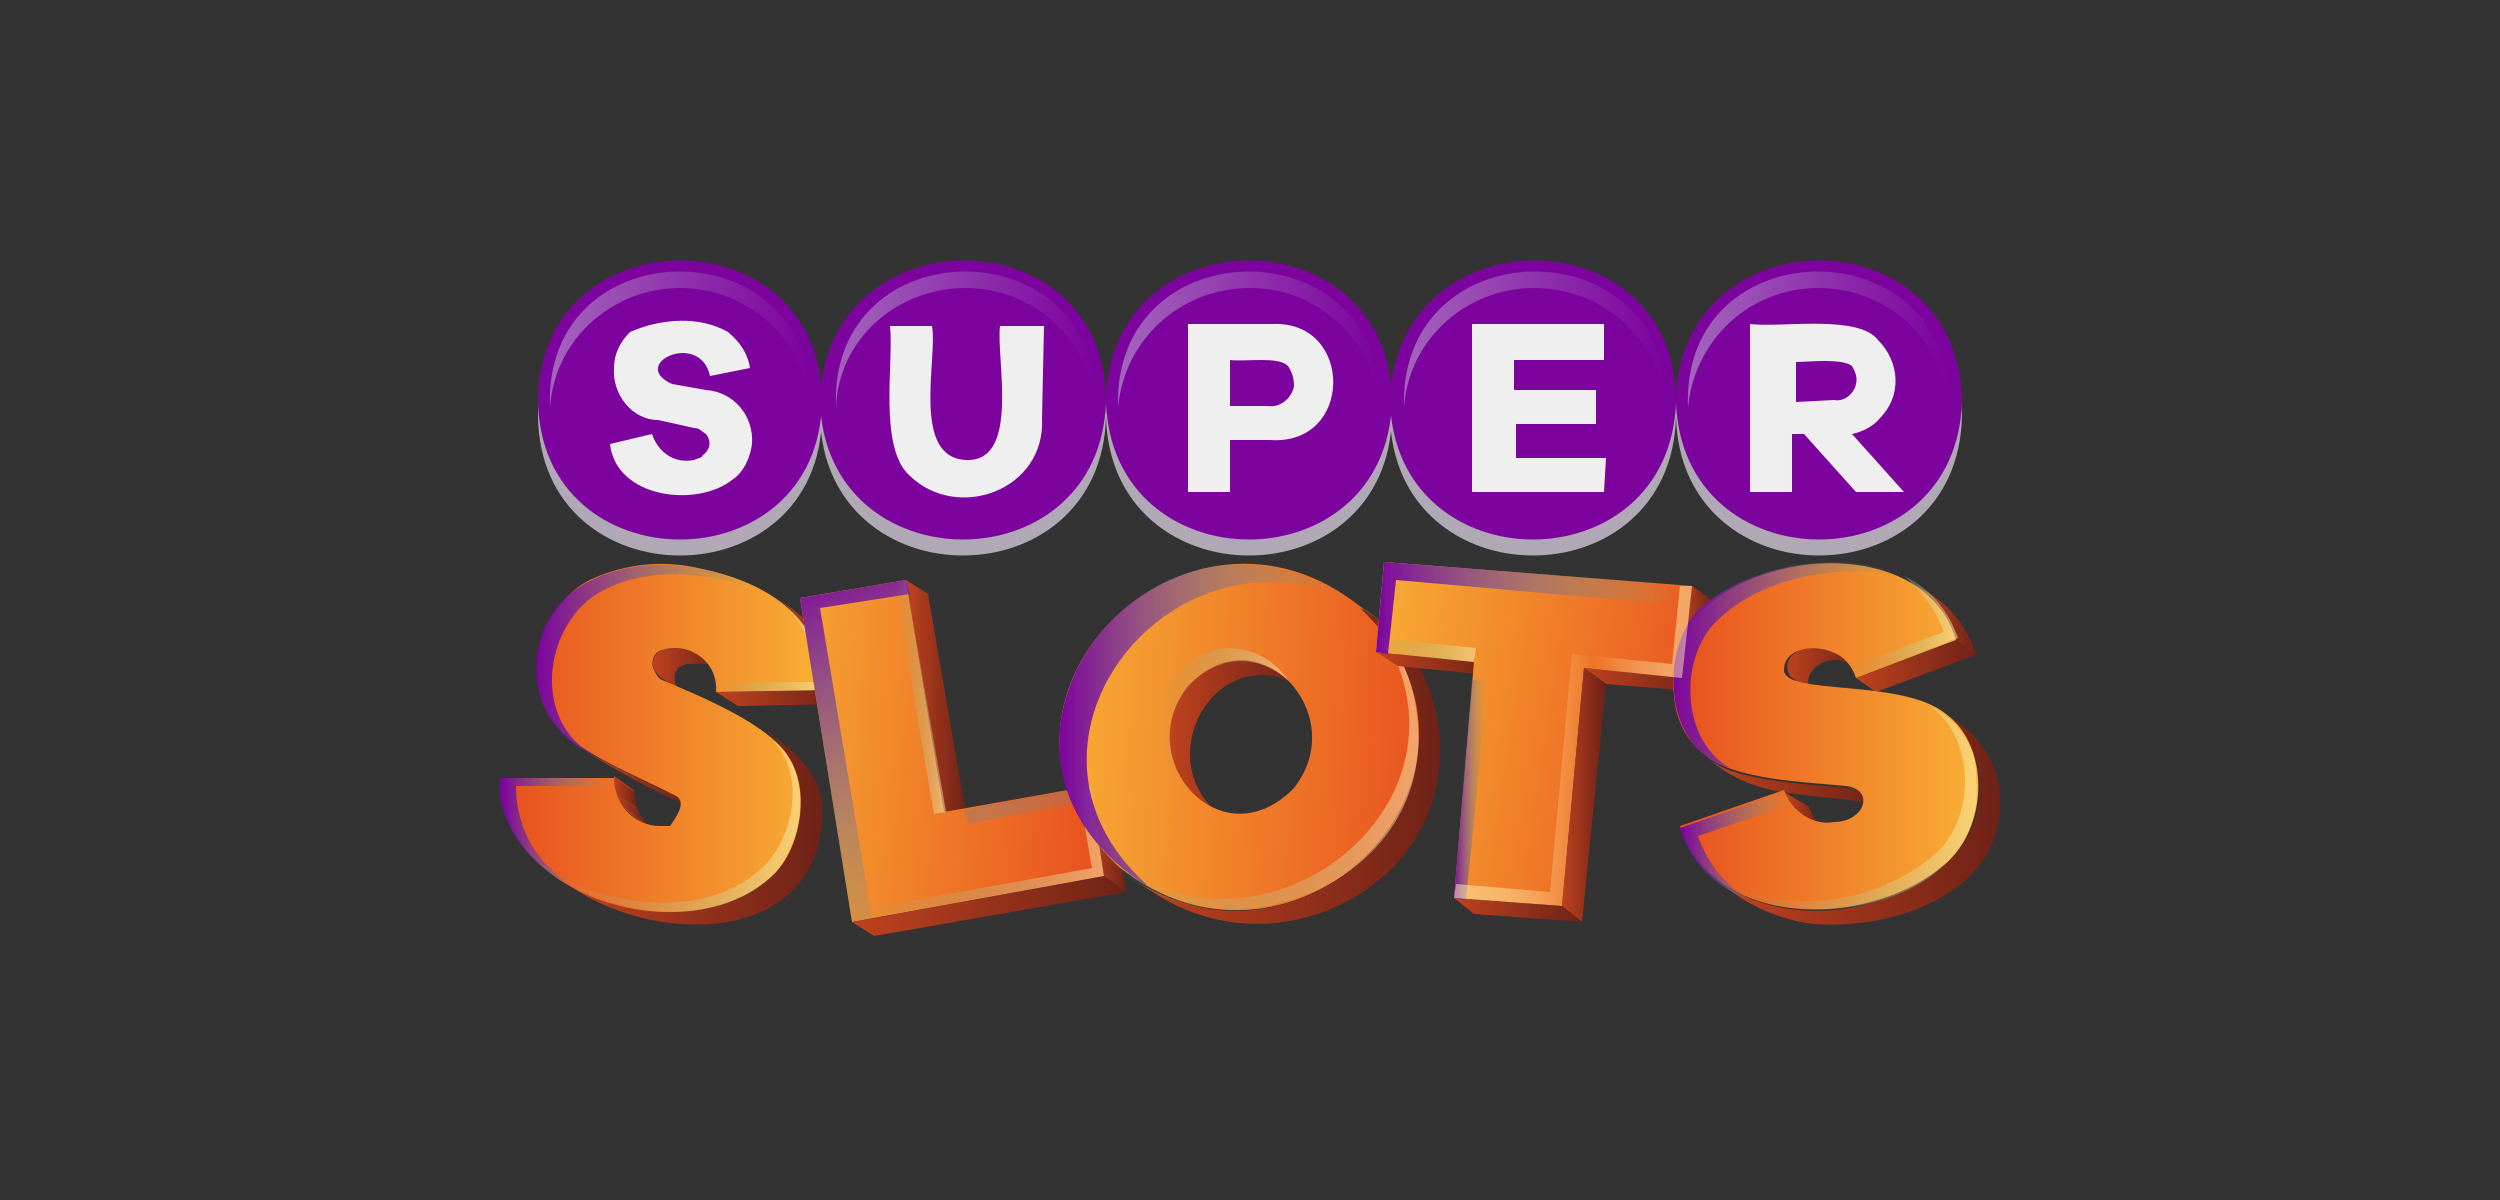 <?xml version="1.0" encoding="UTF-8"?>
<svg xmlns="http://www.w3.org/2000/svg" version="1.2" viewBox="0 0 125 60" width="125" height="60">
  <rect x="0" y="0" width="125" height="60" fill="#333333" stroke="none"/>
  <title>super-slots</title>
  <defs fill="#000000">
    <linearGradient id="g1" x2="1" gradientUnits="userSpaceOnUse" gradientTransform="matrix(3.405,0,0,2.198,32.638,33.505)" fill="#000000">
      <stop offset="0" stop-color="#bf421e" fill="#000000"></stop>
      <stop offset="1" stop-color="#6f2217" fill="#000000"></stop>
    </linearGradient>
    <linearGradient id="g2" x2="1" gradientUnits="userSpaceOnUse" gradientTransform="matrix(2.023,0,0,2.72,30.649,40.198)" fill="#000000">
      <stop offset="0" stop-color="#bf421e" fill="#000000"></stop>
      <stop offset="1" stop-color="#6f2217" fill="#000000"></stop>
    </linearGradient>
    <clipPath id="cp1" fill="#000000">
      <path d="m32.68 41.52c-0.97-0.61-2.03-1.23-2.03-2.72l1.06 0.7c0 0.88 0.35 1.58 0.97 2.02z" fill="#000000"></path>
    </clipPath>
    <linearGradient id="g3" x2="1" gradientUnits="userSpaceOnUse" gradientTransform="matrix(1.208,0,0,1.464,30.649,39.616)" fill="#000000">
      <stop offset="0" stop-color="#bf421e" fill="#000000"></stop>
      <stop offset="1" stop-color="#6f2217" fill="#000000"></stop>
    </linearGradient>
    <linearGradient id="g4" x2="1" gradientUnits="userSpaceOnUse" gradientTransform="matrix(1.377,0,0,1.373,30.782,40.335)" fill="#000000">
      <stop offset="0" stop-color="#bf421e" fill="#000000"></stop>
      <stop offset="1" stop-color="#6f2217" fill="#000000"></stop>
    </linearGradient>
    <linearGradient id="g5" x2="1" gradientUnits="userSpaceOnUse" gradientTransform="matrix(1.385,0,0,1.037,31.084,40.837)" fill="#000000">
      <stop offset="0" stop-color="#bf421e" fill="#000000"></stop>
      <stop offset="1" stop-color="#6f2217" fill="#000000"></stop>
    </linearGradient>
    <linearGradient id="g6" x2="1" gradientUnits="userSpaceOnUse" gradientTransform="matrix(5.752,0,0,3.09,28.926,38.851)" fill="#000000">
      <stop offset="0" stop-color="#bf421e" fill="#000000"></stop>
      <stop offset="1" stop-color="#6f2217" fill="#000000"></stop>
    </linearGradient>
    <clipPath id="cp2" fill="#000000">
      <path d="m33.74 39.77l1.14 0.7c-0.09 0-1.14-0.79-1.23-0.79 0 0 0.09 0 0.09 0.09z" fill="#000000"></path>
    </clipPath>
    <linearGradient id="g7" x2="1" gradientUnits="userSpaceOnUse" gradientTransform="matrix(3.508,0,0,5.332,38.724,32.555)" fill="#000000">
      <stop offset="0" stop-color="#bf421e" fill="#000000"></stop>
      <stop offset="1" stop-color="#6f2217" fill="#000000"></stop>
    </linearGradient>
    <clipPath id="cp3" fill="#000000">
      <path d="m38.76 29.92c1.94 1.14 3.61 2.9 3.52 5.36l-1.05-0.7c0-1.93-0.97-3.69-2.47-4.66z" fill="#000000"></path>
    </clipPath>
    <linearGradient id="g8" x2="1" gradientUnits="userSpaceOnUse" gradientTransform="matrix(3.5,0,0,5.238,38.724,32.554)" fill="#000000">
      <stop offset="0" stop-color="#bf421e" fill="#000000"></stop>
      <stop offset="1" stop-color="#6f2217" fill="#000000"></stop>
    </linearGradient>
    <linearGradient id="g9" x2="1" gradientUnits="userSpaceOnUse" gradientTransform="matrix(6.42,0,0,.79,35.803,34.897)" fill="#000000">
      <stop offset="0" stop-color="#bf421e" fill="#000000"></stop>
      <stop offset="1" stop-color="#6f2217" fill="#000000"></stop>
    </linearGradient>
    <linearGradient id="g10" x2="1" gradientUnits="userSpaceOnUse" gradientTransform="matrix(13.255,0,0,10.01,27.868,41.278)" fill="#000000">
      <stop offset="0" stop-color="#bf421e" fill="#000000"></stop>
      <stop offset="1" stop-color="#6f2217" fill="#000000"></stop>
    </linearGradient>
    <linearGradient id="g11" x2="1" gradientUnits="userSpaceOnUse" gradientTransform="matrix(16.053,0,0,17.417,25.095,36.889)" fill="#000000">
      <stop offset="0" stop-color="#e84e1e" fill="#000000"></stop>
      <stop offset="1" stop-color="#f8b135" fill="#000000"></stop>
    </linearGradient>
    <linearGradient id="g12" x2="1" gradientUnits="userSpaceOnUse" gradientTransform="matrix(5.391,0,0,4.137,35.763,32.5)" fill="#000000">
      <stop offset="0" stop-color="#51b8a6" stop-opacity="0" fill="#000000"></stop>
      <stop offset="1" stop-color="#fff5b4" stop-opacity=".5" fill="#000000"></stop>
    </linearGradient>
    <linearGradient id="g13" x2="1" gradientUnits="userSpaceOnUse" gradientTransform="matrix(13.432,0,0,8.618,26.59,41.24)" fill="#000000">
      <stop offset="0" stop-color="#51b8a6" stop-opacity="0" fill="#000000"></stop>
      <stop offset="1" stop-color="#fff5b4" stop-opacity=".5" fill="#000000"></stop>
    </linearGradient>
    <linearGradient id="g14" x2="1" gradientUnits="userSpaceOnUse" gradientTransform="matrix(13.026,0,0,6.844,27.493,17.028)" fill="#000000">
      <stop offset="0" stop-color="#c9c7da" fill="#000000"></stop>
      <stop offset="1" stop-color="#7d039e" fill="#000000"></stop>
    </linearGradient>
    <linearGradient id="g15" x2="1" gradientUnits="userSpaceOnUse" gradientTransform="matrix(13.027,0,0,6.845,41.723,17.028)" fill="#000000">
      <stop offset="0" stop-color="#c9c7da" fill="#000000"></stop>
      <stop offset="1" stop-color="#7d039e" fill="#000000"></stop>
    </linearGradient>
    <linearGradient id="g16" x2="1" gradientUnits="userSpaceOnUse" gradientTransform="matrix(13.026,0,0,6.844,55.954,17.028)" fill="#000000">
      <stop offset="0" stop-color="#c9c7da" fill="#000000"></stop>
      <stop offset="1" stop-color="#7d039e" fill="#000000"></stop>
    </linearGradient>
    <linearGradient id="g17" x2="1" gradientUnits="userSpaceOnUse" gradientTransform="matrix(13.026,0,0,6.844,70.184,17.028)" fill="#000000">
      <stop offset="0" stop-color="#c9c7da" fill="#000000"></stop>
      <stop offset="1" stop-color="#7d039e" fill="#000000"></stop>
    </linearGradient>
    <linearGradient id="g18" x2="1" gradientUnits="userSpaceOnUse" gradientTransform="matrix(13.026,0,0,6.844,84.414,17.028)" fill="#000000">
      <stop offset="0" stop-color="#c9c7da" fill="#000000"></stop>
      <stop offset="1" stop-color="#7d039e" fill="#000000"></stop>
    </linearGradient>
    <linearGradient id="g19" x2="1" gradientUnits="userSpaceOnUse" gradientTransform="matrix(3.008,0,0,12.089,45.314,35.155)" fill="#000000">
      <stop offset="0" stop-color="#bf421e" fill="#000000"></stop>
      <stop offset="1" stop-color="#6f2217" fill="#000000"></stop>
    </linearGradient>
    <linearGradient id="g20" x2="1" gradientUnits="userSpaceOnUse" gradientTransform="matrix(-19.294,-1.686,1.78,-20.367,55.838,38.549)" fill="#000000">
      <stop offset="0" stop-color="#e84e1e" fill="#000000"></stop>
      <stop offset="1" stop-color="#f8b135" fill="#000000"></stop>
    </linearGradient>
    <linearGradient id="g21" x2="1" gradientUnits="userSpaceOnUse" gradientTransform="matrix(1.818,0,0,5.44,54.493,41.946)" fill="#000000">
      <stop offset="0" stop-color="#bf421e" fill="#000000"></stop>
      <stop offset="1" stop-color="#6f2217" fill="#000000"></stop>
    </linearGradient>
    <linearGradient id="g22" x2="1" gradientUnits="userSpaceOnUse" gradientTransform="matrix(13.661,0,0,2.989,42.65,45.33)" fill="#000000">
      <stop offset="0" stop-color="#bf421e" fill="#000000"></stop>
      <stop offset="1" stop-color="#6f2217" fill="#000000"></stop>
    </linearGradient>
    <linearGradient id="g23" x2="1" gradientUnits="userSpaceOnUse" gradientTransform="matrix(6.52,0,0,7.78,58.483,36.952)" fill="#000000">
      <stop offset="0" stop-color="#bf421e" fill="#000000"></stop>
      <stop offset="1" stop-color="#6f2217" fill="#000000"></stop>
    </linearGradient>
    <clipPath id="cp4" fill="#000000">
      <path d="m67.22 29.75c0.61 0.43 1.32 0.87 1.94 1.4-0.53-0.35-1.41-1.05-1.94-1.4z" fill="#000000"></path>
    </clipPath>
    <linearGradient id="g24" x2="1" gradientUnits="userSpaceOnUse" gradientTransform="matrix(20.144,1,-0.961,19.364,52.083,36.371)" fill="#000000">
      <stop offset="0" stop-color="#f8b135" fill="#000000"></stop>
      <stop offset="1" stop-color="#e84e1e" fill="#000000"></stop>
    </linearGradient>
    <linearGradient id="g25" x2="1" gradientUnits="userSpaceOnUse" gradientTransform="matrix(15.252,0,0,15.834,56.758,38.288)" fill="#000000">
      <stop offset="0" stop-color="#bf421e" fill="#000000"></stop>
      <stop offset="1" stop-color="#6f2217" fill="#000000"></stop>
    </linearGradient>
    <clipPath id="cp5" fill="#000000">
      <path d="m57.79 44.69l-1.06-0.7c8.99 5.8 19.47-5.89 11.28-13.63 4.58 2.55 5.29 9.32 1.67 12.92-3.08 3.25-8.1 3.87-11.89 1.41z" fill="#000000"></path>
    </clipPath>
    <linearGradient id="g26" x2="1" gradientUnits="userSpaceOnUse" gradientTransform="matrix(15.259,0,0,15.849,56.758,38.286)" fill="#000000">
      <stop offset="0" stop-color="#bf421e" fill="#000000"></stop>
      <stop offset="1" stop-color="#6f2217" fill="#000000"></stop>
    </linearGradient>
    <linearGradient id="g27" x2="1" gradientUnits="userSpaceOnUse" gradientTransform="matrix(6.382,0,0,6.62,57.979,35.784)" fill="#000000">
      <stop offset="0" stop-color="#51b8a6" stop-opacity="0" fill="#000000"></stop>
      <stop offset="1" stop-color="#fff5b4" stop-opacity=".5" fill="#000000"></stop>
    </linearGradient>
    <linearGradient id="g28" x2="1" gradientUnits="userSpaceOnUse" gradientTransform="matrix(16.31,0,0,14.293,54.642,38.29)" fill="#000000">
      <stop offset="0" stop-color="#51b8a6" stop-opacity="0" fill="#000000"></stop>
      <stop offset="1" stop-color="#fff5b4" stop-opacity=".5" fill="#000000"></stop>
    </linearGradient>
    <linearGradient id="g29" x2="1" gradientUnits="userSpaceOnUse" gradientTransform="matrix(6.047,0,0,1.137,68.806,33.215)" fill="#000000">
      <stop offset="0" stop-color="#bf421e" fill="#000000"></stop>
      <stop offset="1" stop-color="#6f2217" fill="#000000"></stop>
    </linearGradient>
    <linearGradient id="g30" x2="1" gradientUnits="userSpaceOnUse" gradientTransform="matrix(1.501,0,0,5.286,84.139,31.962)" fill="#000000">
      <stop offset="0" stop-color="#bf421e" fill="#000000"></stop>
      <stop offset="1" stop-color="#6f2217" fill="#000000"></stop>
    </linearGradient>
    <linearGradient id="g31" x2="1" gradientUnits="userSpaceOnUse" gradientTransform="matrix(6.048,0,0,1.153,79.166,34.04)" fill="#000000">
      <stop offset="0" stop-color="#bf421e" fill="#000000"></stop>
      <stop offset="1" stop-color="#6f2217" fill="#000000"></stop>
    </linearGradient>
    <linearGradient id="g32" x2="1" gradientUnits="userSpaceOnUse" gradientTransform="matrix(-18.996,-2.876,3.166,-20.912,86.053,38.227)" fill="#000000">
      <stop offset="0" stop-color="#e84e1e" fill="#000000"></stop>
      <stop offset="1" stop-color="#f8b135" fill="#000000"></stop>
    </linearGradient>
    <linearGradient id="g33" x2="1" gradientUnits="userSpaceOnUse" gradientTransform="matrix(2.186,0,0,12.561,78.054,39.768)" fill="#000000">
      <stop offset="0" stop-color="#bf421e" fill="#000000"></stop>
      <stop offset="1" stop-color="#6f2217" fill="#000000"></stop>
    </linearGradient>
    <linearGradient id="g34" x2="1" gradientUnits="userSpaceOnUse" gradientTransform="matrix(6.462,0,0,1.236,72.667,45.48)" fill="#000000">
      <stop offset="0" stop-color="#bf421e" fill="#000000"></stop>
      <stop offset="1" stop-color="#6f2217" fill="#000000"></stop>
    </linearGradient>
    <linearGradient id="g35" x2="1" gradientUnits="userSpaceOnUse" gradientTransform="matrix(3.686,0,0,2.388,89.315,33.542)" fill="#000000">
      <stop offset="0" stop-color="#bf421e" fill="#000000"></stop>
      <stop offset="1" stop-color="#6f2217" fill="#000000"></stop>
    </linearGradient>
    <linearGradient id="g36" x2="1" gradientUnits="userSpaceOnUse" gradientTransform="matrix(1.869,0,0,1.843,89.286,40.503)" fill="#000000">
      <stop offset="0" stop-color="#bf421e" fill="#000000"></stop>
      <stop offset="1" stop-color="#6f2217" fill="#000000"></stop>
    </linearGradient>
    <clipPath id="cp6" fill="#000000">
      <path d="m91.27 41.52c-0.09-0.08-1.14-0.79-1.23-0.88 0.17 0.09 1.23 0.88 1.23 0.88z" fill="#000000"></path>
    </clipPath>
    <linearGradient id="g37" x2="1" gradientUnits="userSpaceOnUse" gradientTransform="matrix(6.127,0,0,2.532,92.795,33.308)" fill="#000000">
      <stop offset="0" stop-color="#bf421e" fill="#000000"></stop>
      <stop offset="1" stop-color="#6f2217" fill="#000000"></stop>
    </linearGradient>
    <linearGradient id="g38" x2="1" gradientUnits="userSpaceOnUse" gradientTransform="matrix(3.041,0,0,3.38,95.881,31.038)" fill="#000000">
      <stop offset="0" stop-color="#bf421e" fill="#000000"></stop>
      <stop offset="1" stop-color="#6f2217" fill="#000000"></stop>
    </linearGradient>
    <linearGradient id="g39" x2="1" gradientUnits="userSpaceOnUse" gradientTransform="matrix(8.534,0,0,2.306,85.442,39.094)" fill="#000000">
      <stop offset="0" stop-color="#bf421e" fill="#000000"></stop>
      <stop offset="1" stop-color="#6f2217" fill="#000000"></stop>
    </linearGradient>
    <clipPath id="cp7" fill="#000000">
      <path d="m97.09 35.72c0.09 0 1.14 0.79 1.23 0.79-0.09-0.08-1.23-0.79-1.23-0.79z" fill="#000000"></path>
    </clipPath>
    <linearGradient id="g40" x2="1" gradientUnits="userSpaceOnUse" gradientTransform="matrix(13.895,0,0,10.393,86.085,40.986)" fill="#000000">
      <stop offset="0" stop-color="#bf421e" fill="#000000"></stop>
      <stop offset="1" stop-color="#6f2217" fill="#000000"></stop>
    </linearGradient>
    <linearGradient id="g41" x2="1" gradientUnits="userSpaceOnUse" gradientTransform="matrix(15.256,0,0,17.242,83.641,36.845)" fill="#000000">
      <stop offset="0" stop-color="#e84e1e" fill="#000000"></stop>
      <stop offset="1" stop-color="#f8b135" fill="#000000"></stop>
    </linearGradient>
    <linearGradient id="g42" x2="1" gradientUnits="userSpaceOnUse" gradientTransform="matrix(9.61,19.711,-51.664,25.189,44.467,26.088)" fill="#000000">
      <stop offset="0" stop-color="#7d039e" stop-opacity="1" fill="#000000"></stop>
      <stop offset=".962" stop-color="#51b8a6" stop-opacity="0" fill="#000000"></stop>
    </linearGradient>
    <linearGradient id="g43" x2="1" gradientUnits="userSpaceOnUse" gradientTransform="matrix(9.61,19.711,-12.209,5.953,39.556,28.482)" fill="#000000">
      <stop offset="0" stop-color="#7d039e" stop-opacity="1" fill="#000000"></stop>
      <stop offset=".962" stop-color="#51b8a6" stop-opacity="0" fill="#000000"></stop>
    </linearGradient>
    <linearGradient id="g44" x2="1" gradientUnits="userSpaceOnUse" gradientTransform="matrix(2.506,0,0,11.551,44.764,34.845)" fill="#000000">
      <stop offset="0" stop-color="#51b8a6" stop-opacity="0" fill="#000000"></stop>
      <stop offset="1" stop-color="#fff5b4" stop-opacity=".5" fill="#000000"></stop>
    </linearGradient>
    <linearGradient id="g45" x2="1" gradientUnits="userSpaceOnUse" gradientTransform="matrix(12.68,0,0,6.764,42.556,42.714)" fill="#000000">
      <stop offset="0" stop-color="#51b8a6" stop-opacity="0" fill="#000000"></stop>
      <stop offset="1" stop-color="#fff5b4" stop-opacity=".5" fill="#000000"></stop>
    </linearGradient>
    <linearGradient id="g46" x2="1" gradientUnits="userSpaceOnUse" gradientTransform="matrix(14.821,0,0,16.184,52.987,36.314)" fill="#000000">
      <stop offset="0" stop-color="#7d039e" stop-opacity="1" fill="#000000"></stop>
      <stop offset=".962" stop-color="#51b8a6" stop-opacity="0" fill="#000000"></stop>
    </linearGradient>
    <linearGradient id="g47" x2="1" gradientUnits="userSpaceOnUse" gradientTransform="matrix(15.76,0,0,4.655,68.806,30.396)" fill="#000000">
      <stop offset="0" stop-color="#7d039e" stop-opacity="1" fill="#000000"></stop>
      <stop offset=".962" stop-color="#51b8a6" stop-opacity="0" fill="#000000"></stop>
    </linearGradient>
    <linearGradient id="g48" x2="1" gradientUnits="userSpaceOnUse" gradientTransform="matrix(1.655,0,0,10.86,72.667,39.465)" fill="#000000">
      <stop offset="0" stop-color="#7d039e" stop-opacity="1" fill="#000000"></stop>
      <stop offset=".962" stop-color="#51b8a6" stop-opacity="0" fill="#000000"></stop>
    </linearGradient>
    <linearGradient id="g49" x2="1" gradientUnits="userSpaceOnUse" gradientTransform="matrix(5.623,0,0,5.347,84.01,42.246)" fill="#000000">
      <stop offset="0" stop-color="#7d039e" stop-opacity="1" fill="#000000"></stop>
      <stop offset=".962" stop-color="#51b8a6" stop-opacity="0" fill="#000000"></stop>
    </linearGradient>
    <linearGradient id="g50" x2="1" gradientUnits="userSpaceOnUse" gradientTransform="matrix(11.939,0,0,10.412,83.644,33.349)" fill="#000000">
      <stop offset="0" stop-color="#7d039e" stop-opacity="1" fill="#000000"></stop>
      <stop offset=".962" stop-color="#51b8a6" stop-opacity="0" fill="#000000"></stop>
    </linearGradient>
    <linearGradient id="g51" x2="1" gradientUnits="userSpaceOnUse" gradientTransform="matrix(5.615,0,0,5.414,25.087,41.597)" fill="#000000">
      <stop offset="0" stop-color="#7d039e" stop-opacity="1" fill="#000000"></stop>
      <stop offset=".962" stop-color="#51b8a6" stop-opacity="0" fill="#000000"></stop>
    </linearGradient>
    <linearGradient id="g52" x2="1" gradientUnits="userSpaceOnUse" gradientTransform="matrix(11.89,0,0,9.593,26.822,33.016)" fill="#000000">
      <stop offset="0" stop-color="#7d039e" stop-opacity="1" fill="#000000"></stop>
      <stop offset=".962" stop-color="#51b8a6" stop-opacity="0" fill="#000000"></stop>
    </linearGradient>
    <linearGradient id="g53" x2="1" gradientUnits="userSpaceOnUse" gradientTransform="matrix(11.898,0,0,16.001,72.667,37.298)" fill="#000000">
      <stop offset=".038" stop-color="#fff5b4" stop-opacity=".5" fill="#000000"></stop>
      <stop offset=".136" stop-color="#fff5b4" stop-opacity=".48" fill="#000000"></stop>
      <stop offset=".233" stop-color="#fff5b4" stop-opacity=".44" fill="#000000"></stop>
      <stop offset=".33" stop-color="#fff5b4" stop-opacity=".36" fill="#000000"></stop>
      <stop offset=".427" stop-color="#fff5b4" stop-opacity=".25" fill="#000000"></stop>
      <stop offset=".523" stop-color="#fff5b4" stop-opacity=".11" fill="#000000"></stop>
      <stop offset=".587" stop-color="#fff5b4" stop-opacity="0" fill="#000000"></stop>
      <stop offset=".676" stop-color="#fff5b4" stop-opacity=".16" fill="#000000"></stop>
      <stop offset=".772" stop-color="#fff5b4" stop-opacity=".31" fill="#000000"></stop>
      <stop offset=".861" stop-color="#fff5b4" stop-opacity=".41" fill="#000000"></stop>
      <stop offset=".94" stop-color="#fff5b4" stop-opacity=".48" fill="#000000"></stop>
      <stop offset="1" stop-color="#fff5b4" stop-opacity=".5" fill="#000000"></stop>
    </linearGradient>
    <linearGradient id="g54" x2="1" gradientUnits="userSpaceOnUse" gradientTransform="matrix(5.037,0,0,1.146,68.806,32.501)" fill="#000000">
      <stop offset="0" stop-color="#51b8a6" stop-opacity="0" fill="#000000"></stop>
      <stop offset="1" stop-color="#fff5b4" stop-opacity=".5" fill="#000000"></stop>
    </linearGradient>
    <linearGradient id="g55" x2="1" gradientUnits="userSpaceOnUse" gradientTransform="matrix(5.315,0,0,5.037,92.533,31.378)" fill="#000000">
      <stop offset="0" stop-color="#51b8a6" stop-opacity="0" fill="#000000"></stop>
      <stop offset="1" stop-color="#fff5b4" stop-opacity=".5" fill="#000000"></stop>
    </linearGradient>
    <linearGradient id="g56" x2="1" gradientUnits="userSpaceOnUse" gradientTransform="matrix(12.712,0,0,10.243,86.183,40.379)" fill="#000000">
      <stop offset="0" stop-color="#51b8a6" stop-opacity="0" fill="#000000"></stop>
      <stop offset="1" stop-color="#fff5b4" stop-opacity=".5" fill="#000000"></stop>
    </linearGradient>
  </defs>
  <style>
		.s0 { fill: url(#g1) } 
		.s1 { fill: url(#g2) } 
		.s2 { fill: url(#g3) } 
		.s3 { fill: url(#g4) } 
		.s4 { fill: url(#g5) } 
		.s5 { fill: url(#g6) } 
		.s6 { fill: #828282 } 
		.s7 { fill: url(#g7) } 
		.s8 { fill: url(#g8) } 
		.s9 { fill: url(#g9) } 
		.s10 { fill: url(#g10) } 
		.s11 { fill: url(#g11) } 
		.s12 { fill: url(#g12) } 
		.s13 { fill: url(#g13) } 
		.s14 { fill: #b1a8b6 } 
		.s15 { fill: #7d039e } 
		.s16 { opacity: .5;fill: url(#g14) } 
		.s17 { opacity: .5;fill: url(#g15) } 
		.s18 { opacity: .5;fill: url(#g16) } 
		.s19 { opacity: .5;fill: url(#g17) } 
		.s20 { opacity: .5;fill: url(#g18) } 
		.s21 { fill: #efefef } 
		.s22 { fill: url(#g19) } 
		.s23 { fill: url(#g20) } 
		.s24 { fill: url(#g21) } 
		.s25 { fill: url(#g22) } 
		.s26 { fill: url(#g23) } 
		.s27 { fill: #919191 } 
		.s28 { fill: url(#g24) } 
		.s29 { fill: url(#g25) } 
		.s30 { fill: url(#g26) } 
		.s31 { fill: url(#g27) } 
		.s32 { fill: url(#g28) } 
		.s33 { fill: url(#g29) } 
		.s34 { fill: url(#g30) } 
		.s35 { fill: url(#g31) } 
		.s36 { fill: url(#g32) } 
		.s37 { fill: url(#g33) } 
		.s38 { fill: url(#g34) } 
		.s39 { fill: url(#g35) } 
		.s40 { fill: url(#g36) } 
		.s41 { fill: url(#g37) } 
		.s42 { fill: url(#g38) } 
		.s43 { fill: url(#g39) } 
		.s44 { fill: url(#g40) } 
		.s45 { fill: url(#g41) } 
		.s46 { fill: url(#g42) } 
		.s47 { fill: url(#g43) } 
		.s48 { fill: url(#g44) } 
		.s49 { fill: url(#g45) } 
		.s50 { fill: url(#g46) } 
		.s51 { fill: url(#g47) } 
		.s52 { fill: url(#g48) } 
		.s53 { fill: url(#g49) } 
		.s54 { fill: url(#g50) } 
		.s55 { fill: url(#g51) } 
		.s56 { fill: url(#g52) } 
		.s57 { fill: url(#g53) } 
		.s58 { fill: url(#g54) } 
		.s59 { fill: url(#g55) } 
		.s60 { fill: url(#g56) } 
	</style>
  <path class="s0" d="m36 33.4c-0.6-0.5-1.2-0.8-2-1-0.3 0-0.6 0-0.9 0.1-0.3 0.1-0.6 0.6-0.4 0.9 0.1 0.5 1.1 0.9 1.4 1.2-0.4-0.3-0.5-0.8-0.2-1.2 0.1-0.1 0.2-0.1 0.4-0.2 0 0 1.5-0.1 1.7 0.2z" fill="#000000"></path>
  <path class="s1" d="m32.7 41.5c-1-0.6-2-1.2-2-2.7l1 0.7c0 0.9 0.4 1.6 1 2z" fill="#000000"></path>
  <g id="Clip-Path" clip-path="url(#cp1)">
    <g>
      <path class="s2" d="m30.7 38.9l1 0.7c0 0.3 0.1 0.5 0.2 0.8l-1.1-0.7c-0.1-0.3-0.1-0.5-0.1-0.8z" fill="#000000"></path>
      <path class="s3" d="m30.7 39.7l1.1 0.7c0.1 0.2 0.2 0.4 0.3 0.6-0.4-0.3-1.3-0.7-1.4-1.3z" fill="#000000"></path>
      <path class="s4" d="m31.1 40.3c0.5 0.3 1 0.7 1.4 1-0.4-0.1-1.2-0.7-1.4-1z" fill="#000000"></path>
    </g>
  </g>
  <path class="s5" d="m33.6 39.7c-1.1-0.5-3.7-1.7-4.7-2.4 1.8 1.2 3.7 2.2 5.7 3.1z" fill="#000000"></path>
  <g id="Clip-Path" clip-path="url(#cp2)">
    <g>
      <path class="s6" d="m33.7 39.8l1.2 0.7c-0.1 0-1.2-0.8-1.3-0.8 0 0 0.1 0 0.1 0.1z" fill="#000000"></path>
    </g>
  </g>
  <path class="s7" d="m38.8 29.9c1.9 1.2 3.6 2.9 3.5 5.4l-1.1-0.7c0-2-0.9-3.7-2.4-4.7z" fill="#000000"></path>
  <g id="Clip-Path" clip-path="url(#cp3)">
    <g>
      <path class="s8" d="m42.2 34.8c0-2.2-1.7-3.9-3.5-5 1.6 1 2.4 2.8 2.4 4.6l1.1 0.7c0 0 0-0.2 0-0.3z" fill="#000000"></path>
    </g>
  </g>
  <path class="s9" d="m41.1 34.5l1.1 0.7-5.3 0.1-1.1-0.7z" fill="#000000"></path>
  <path class="s10" d="m41.1 40.9c0.2-2.2-1.6-3.6-3.3-4.7 2.8 1.6 2.9 5.7 0.6 7.8-2.8 2.4-7.7 1.7-10.5-0.2 3.8 3.4 12.9 3.9 13.2-2.9z" fill="#000000"></path>
  <path class="s11" d="m34.9 28.4c3.5 0.7 6.3 2.5 6.2 6.1l-5.3 0.1c0.1-1.2-0.8-2.1-1.9-2.2-0.3 0-0.5 0-0.8 0.1-0.4 0.1-0.6 0.6-0.4 1 0.1 0.2 0.2 0.4 0.4 0.5 1.9 0.8 5.3 2.2 6.3 3.8 1.1 1.6 0.7 4.4-0.6 5.8-4.1 4.2-13.9 1.4-13.7-4.7h5.6c0 1.3 1 2.4 2.3 2.4 0.2 0 0.4 0 0.5 0 0.8-1.1 0.6-1.4 0.1-1.6-1.7-0.9-5.2-2.2-6.1-3.9-1.5-2.2-0.2-5.9 2.2-6.9 1.6-0.7 3.4-0.9 5.2-0.5z" fill="#000000"></path>
  <path class="s12" d="m40.7 34.1h-4.9c0 0.2 0 0.3 0 0.5l5.3-0.1c0.1-1.6-0.5-3.1-1.7-4.1 0.9 1 1.4 2.3 1.3 3.7z" fill="#000000"></path>
  <path class="s13" d="m38.6 37c1.6 1.5 1.2 4.6-0.3 6.2-3 3.1-8.9 2.1-11.7-0.4 2.7 2.9 9.1 4.1 12.2 0.8 1.5-1.8 1.8-5.2-0.2-6.6z" fill="#000000"></path>
  <path class="s14" d="m41.1 20.8c-0.1 9.3-14.1 9.3-14.2 0 0.1-9.4 14.1-9.4 14.2 0z" fill="#000000"></path>
  <path class="s14" d="m55.3 20.8c-0.2 9.3-14.1 9.3-14.3 0 0.3-9.4 14.2-9.4 14.3 0z" fill="#000000"></path>
  <path class="s14" d="m69.6 20.8c-0.2 9.3-14.1 9.3-14.3 0 0.2-9.4 14.1-9.4 14.3 0z" fill="#000000"></path>
  <path class="s14" d="m83.8 20.8c-0.2 9.3-14.1 9.3-14.3 0 0.3-9.4 14.2-9.4 14.3 0z" fill="#000000"></path>
  <path class="s14" d="m98.1 20.8c-0.2 9.3-14.1 9.3-14.3 0 0.2-9.4 14.1-9.4 14.3 0z" fill="#000000"></path>
  <path class="s15" d="m41.1 20c-0.1 9.3-14.1 9.3-14.2 0 0.1-9.3 14.1-9.3 14.2 0z" fill="#000000"></path>
  <path class="s16" d="m34 14.4c3.4 0 6.3 2.6 6.5 6 0.4-9.1-13.4-9.1-13 0 0.2-3.4 3.1-6 6.5-6z" fill="#000000"></path>
  <path class="s15" d="m55.3 20c-0.2 9.3-14.1 9.3-14.3 0 0.3-9.3 14.2-9.3 14.3 0z" fill="#000000"></path>
  <path class="s17" d="m48.3 14.4c3.4 0 6.2 2.6 6.5 6 0.3-9.1-13.4-9.1-13 0 0.1-3.4 3-6 6.5-6z" fill="#000000"></path>
  <path class="s15" d="m69.6 20c-0.2 9.3-14.1 9.3-14.3 0 0.2-9.3 14.1-9.3 14.3 0z" fill="#000000"></path>
  <path class="s15" d="m83.8 20c-0.2 9.3-14.1 9.3-14.3 0 0.3-9.3 14.2-9.3 14.3 0z" fill="#000000"></path>
  <path class="s15" d="m98.1 20c-0.2 9.3-14.1 9.3-14.3 0 0.2-9.3 14.1-9.3 14.3 0z" fill="#000000"></path>
  <path class="s18" d="m62.5 14.4c3.4 0 6.2 2.6 6.5 6 0.3-9.1-13.4-9.1-13.1 0 0.3-3.4 3.1-6 6.6-6z" fill="#000000"></path>
  <path class="s19" d="m76.7 14.4c3.5 0 6.3 2.6 6.6 6 0.3-9.1-13.4-9.1-13.1 0 0.2-3.4 3.1-6 6.5-6z" fill="#000000"></path>
  <path class="s20" d="m90.9 14.4c3.5 0 6.3 2.6 6.5 6 0.4-9.1-13.4-9.1-13 0 0.3-3.4 3.1-6 6.5-6z" fill="#000000"></path>
  <path class="s21" d="m36.4 16.6c0.6 0.5 1 1.1 1.1 1.8l-2 0.4c-0.5-2.3-4.1-0.6-1.9 0.4l1.7 0.3c1.4 0.1 2.4 1.3 2.3 2.7-0.1 0.7-0.4 1.4-1 1.8-1.8 1.4-5.8 0.9-6.1-1.8l2.1-0.5c0.3 0.9 1.1 1.5 2.1 1.3 0.2-0.1 0.4-0.1 0.4-0.2 0.4-0.3 0.5-0.7 0.2-1.1-0.2-0.1-0.3-0.3-0.6-0.3l-1.8-0.4c-1.3 0-2.3-1.3-2.2-2.6 0-0.7 0.3-1.3 0.8-1.8 1.6-0.7 3.5-0.8 4.9 0z" fill="#000000"></path>
  <path class="s21" d="m52.1 20.9c0.2 3.6-4.2 5.2-6.6 2.9-1.6-1.4-0.8-5.7-1-7.5h2.1c0.3 1.6-1.1 6.7 1.8 6.7 2.6 0 1.4-5.1 1.6-6.7h2.2z" fill="#000000"></path>
  <path class="s21" d="m63.6 16.2c4.1-0.2 4.1 6.1-0.1 5.8h-2v2.6h-2.1v-8.4zm-0.2 4.1c0.6 0.1 1.2-0.4 1.3-1 0-0.4-0.1-0.7-0.3-1-0.5-0.5-2.1-0.2-2.9-0.3v2.3z" fill="#000000"></path>
  <path class="s21" d="m80.2 24.6h-6.6v-8.4h6.6v1.8h-4.5v1.5h4.1v1.7h-4v1.7h4.5z" fill="#000000"></path>
  <path class="s21" d="m92.8 24.6l-2.6-2.9h-0.6v2.9h-2.1v-8.4c1.5 0.2 5.4-0.5 6.4 0.8 1.1 1.1 1.2 2.8 0.1 3.9-0.3 0.4-0.9 0.7-1.4 0.8l2.6 2.9zm-1.1-4.6c0.5 0.1 1-0.3 1.1-0.8 0.1-0.4-0.1-0.7-0.2-0.9-0.5-0.4-2.2-0.2-2.8-0.2v2z" fill="#000000"></path>
  <path class="s22" d="m45.3 29l1.1 0.7 2 11.6-1.2-0.7z" fill="#000000"></path>
  <path class="s23" d="m47.2 40.6l7.3-1.3 0.7 4.5-12.6 2.3-2.6-16.2 5.3-0.9z" fill="#000000"></path>
  <path class="s24" d="m54.5 39.3l1.1 0.7 0.7 4.6-1.1-0.8z" fill="#000000"></path>
  <path class="s25" d="m55.2 43.8l1.1 0.8-12.6 2.2-1.1-0.7z" fill="#000000"></path>
  <path class="s26" d="m65 34.3c-5.2-4.4-9.5 3.6-3.9 6.5-3.7-2.7-0.4-8.9 3.9-6.5z" fill="#000000"></path>
  <g id="Clip-Path" clip-path="url(#cp4)">
    <g>
      <path class="s27" d="m67.2 29.7c0.6 0.5 1.3 0.9 2 1.5-0.6-0.4-1.5-1.1-2-1.5z" fill="#000000"></path>
    </g>
  </g>
  <path class="s28" d="m68.1 30.4c8.5 8.1-3.3 20.1-12.2 12.9-8.5-8.1 3.4-20.1 12.2-12.9zm-3.4 9c2.9-3.7-1.8-8.8-5.3-5.1-2.9 3.7 1.7 8.8 5.3 5.1z" fill="#000000"></path>
  <path class="s29" d="m57.8 44.7l-1.1-0.7c9 5.8 19.5-5.9 11.3-13.6 4.6 2.5 5.3 9.3 1.7 12.9-3.1 3.2-8.1 3.8-11.9 1.4z" fill="#000000"></path>
  <g id="Clip-Path" clip-path="url(#cp5)">
    <g>
      <path class="s30" d="m72 37c-0.1-2.7-1.6-5.2-4-6.6 8.1 7.7-2.2 19.3-11.3 13.6 5.8 5 15.7 1 15.3-7z" fill="#000000"></path>
    </g>
  </g>
  <path class="s31" d="m59.1 39.1c-2.2-3.6 1.9-8 5.3-5.1-1.1-1.6-3.2-2.1-4.8-1-0.2 0.2-0.5 0.4-0.7 0.6-1.3 1.7-1.2 4 0.2 5.5z" fill="#000000"></path>
  <path class="s32" d="m70.9 36.3c-0.1-1.9-0.8-3.7-2.1-5.1 6.3 9.2-6.8 18.7-14.2 10.8 4.9 6.8 16.9 2.9 16.3-5.7z" fill="#000000"></path>
  <path class="s33" d="m73.7 33.1l1.2 0.7-5-0.5-1.1-0.7z" fill="#000000"></path>
  <path class="s34" d="m84.6 29.3l1 0.7-0.4 4.6-1.1-0.7z" fill="#000000"></path>
  <path class="s35" d="m84.1 33.9l1.1 0.7-4.9-0.4-1.1-0.8z" fill="#000000"></path>
  <path class="s36" d="m68.8 32.6l0.4-4.5 15.4 1.2-0.5 4.6-4.9-0.5-1.1 11.9-5.4-0.4 1-11.8z" fill="#000000"></path>
  <path class="s37" d="m79.2 33.4l1.1 0.8-1.2 11.9-1-0.8z" fill="#000000"></path>
  <path class="s38" d="m78.1 45.3l1 0.8-5.4-0.4-1-0.8z" fill="#000000"></path>
  <path class="s39" d="m93 33.3c-0.6-0.4-1.4-1.1-2.2-1-0.8 0-1.8 0.6-1.3 1.5 0.4 0.3 0.8 0.6 1.2 0.9-0.8-0.8 0.2-1.8 1.2-1.7 0.3 0.1 0.8 0.2 1.1 0.3z" fill="#000000"></path>
  <path class="s40" d="m91.1 41.3c-0.4-0.2-0.5-0.7-0.7-1l-1.2-0.7c0.5 1 1.2 1.3 1.9 1.7q0 0.2 0 0z" fill="#000000"></path>
  <g id="Clip-Path" clip-path="url(#cp6)">
    <g>
      <path class="s27" d="m90 40.7c0.1 0.1 1.2 0.8 1.3 0.9-0.1-0.1-1.2-0.9-1.3-0.9z" fill="#000000"></path>
    </g>
  </g>
  <path class="s41" d="m97.9 32l-5.1 1.9 1 0.7 5.1-1.9z" fill="#000000"></path>
  <path class="s42" d="m96.5 29.8c0.6 0.6 1.1 1.4 1.3 2.2l1 0.7c-0.5-1.5-1.5-2.7-3-3.4 0.3 0.2 0.5 0.4 0.7 0.5z" fill="#000000"></path>
  <path class="s43" d="m94 40.3c-0.3-0.3-1.1-0.9-1.6-0.9-1.9-0.2-5.5-0.3-6.9-1.4 2.6 2.2 5.4 1.5 8.5 2.3z" fill="#000000"></path>
  <g id="Clip-Path" clip-path="url(#cp7)">
    <g>
      <path class="s27" d="m97.1 35.7c0.1 0 1.1 0.8 1.2 0.8-0.1-0.1-1.2-0.8-1.2-0.8z" fill="#000000"></path>
    </g>
  </g>
  <path class="s44" d="m100 40.3c0.1-1.9-1-3.7-2.7-4.5 2.2 1.7 2.2 5.2 0.3 7.1-2.9 2.8-8 3.6-11.5 1.3 1.3 1.1 2.9 1.8 4.6 2 3.8 0.3 9.2-1.4 9.3-5.9z" fill="#000000"></path>
  <path class="s45" d="m97.3 35.7c2.3 1.7 2.1 6-0.3 7.7-3.7 3-11.3 3.1-13-2.1l5.2-1.8c0.4 1.1 1.5 1.8 2.5 1.6 1.5 0 2.1-1.6 0.6-1.8-2-0.2-5.7-0.3-7.1-1.6-0.9-0.7-1.4-1.7-1.5-2.9-0.5-3.7 2.6-5.9 6.2-6.5 3-0.5 6.9 0.3 7.9 3.7l-5 1.9c-0.2-0.6-0.6-1.1-1.2-1.3-0.9-0.4-2.4-0.2-2.4 0.9 0 1.3 5.9 0.4 8.1 2.2z" fill="#000000"></path>
  <path class="s46" d="m48.4 41.2l6.2-1.2-0.1-0.7-6.3 1.2z" fill="#000000"></path>
  <path class="s47" d="m41 30.4l4.5-0.7-0.2-0.7-5.3 0.9 2.6 16.2 1-0.2z" fill="#000000"></path>
  <path class="s48" d="m46.7 40.7l0.6-0.1-2-11.6h-0.6z" fill="#000000"></path>
  <path class="s49" d="m54.5 39.3l-0.6 0.1 0.7 4-12.1 2.2 0.1 0.5 12.6-2.3z" fill="#000000"></path>
  <path class="s50" d="m57.3 44.2c-7.9-7.2 1.5-18.7 10.5-14-10.1-7.3-21.3 7.4-10.3 14.2-0.1-0.1-0.2-0.1-0.2-0.2z" fill="#000000"></path>
  <path class="s51" d="m69.8 29l14.7 1.3 0.1-1-15.4-1.2-0.4 4.5 0.6 0.1z" fill="#000000"></path>
  <path class="s52" d="m74.4 34.1l-0.8-0.1-0.9 10.9 0.6 0.1z" fill="#000000"></path>
  <path class="s53" d="m84.9 41.8l4.7-1.6c-0.2-0.2-0.3-0.4-0.4-0.6l-5.2 1.8c0.5 1.7 1.8 3 3.5 3.6-1.3-0.8-2.1-1.8-2.6-3.2z" fill="#000000"></path>
  <path class="s54" d="m85.2 37.7c0.4 0.4 0.9 0.6 1.3 0.7-2.5-1.4-2.6-5.7-0.5-7.5 2.2-2.1 6.5-2.9 9.5-1.9-3.1-1.7-8-0.8-10.5 1.4-1.8 1.8-1.8 5.8 0.2 7.3z" fill="#000000"></path>
  <path class="s55" d="m27.6 43.5c-1.2-1.1-1.8-2.6-1.8-4.2h4.9c0-0.1 0-0.2-0.1-0.4h-5.6c-0.2 2.3 1.5 4.4 3.6 5.4-0.3-0.2-0.7-0.5-1-0.8z" fill="#000000"></path>
  <path class="s56" d="m29.8 37.8c-3.4-1.7-2.6-7 0.6-8.4 2.5-1.2 5.9-0.7 8.3 0.5-2.4-1.6-6.3-2.3-9.1-0.9-3.6 1.6-3.9 7.1 0.2 8.8z" fill="#000000"></path>
  <path class="s57" d="m84 29.3l-0.4 3.9-5-0.5-1.1 11.9-4.7-0.4-0.1 0.7 5.4 0.4 1.1-11.9 4.9 0.5 0.5-4.6z" fill="#000000"></path>
  <path class="s58" d="m73.8 32.4l-4.9-0.5-0.1 0.7 4.9 0.5z" fill="#000000"></path>
  <path class="s59" d="m97.2 31.6l-4.6 1.7q0.1 0.2 0.3 0.5l5-1.9c-0.5-1.4-1.4-2.5-2.7-3.1 0.9 0.8 1.6 1.7 2 2.8z" fill="#000000"></path>
  <path class="s60" d="m98.8 38.7c0-1.5-1-2.8-2.3-3.4 2.4 1.7 2.3 6-0.1 7.7-2.9 2.2-6.8 2.7-10.2 1.2 4.3 2.9 13.4 0.8 12.6-5.5z" fill="#000000"></path>
</svg>
